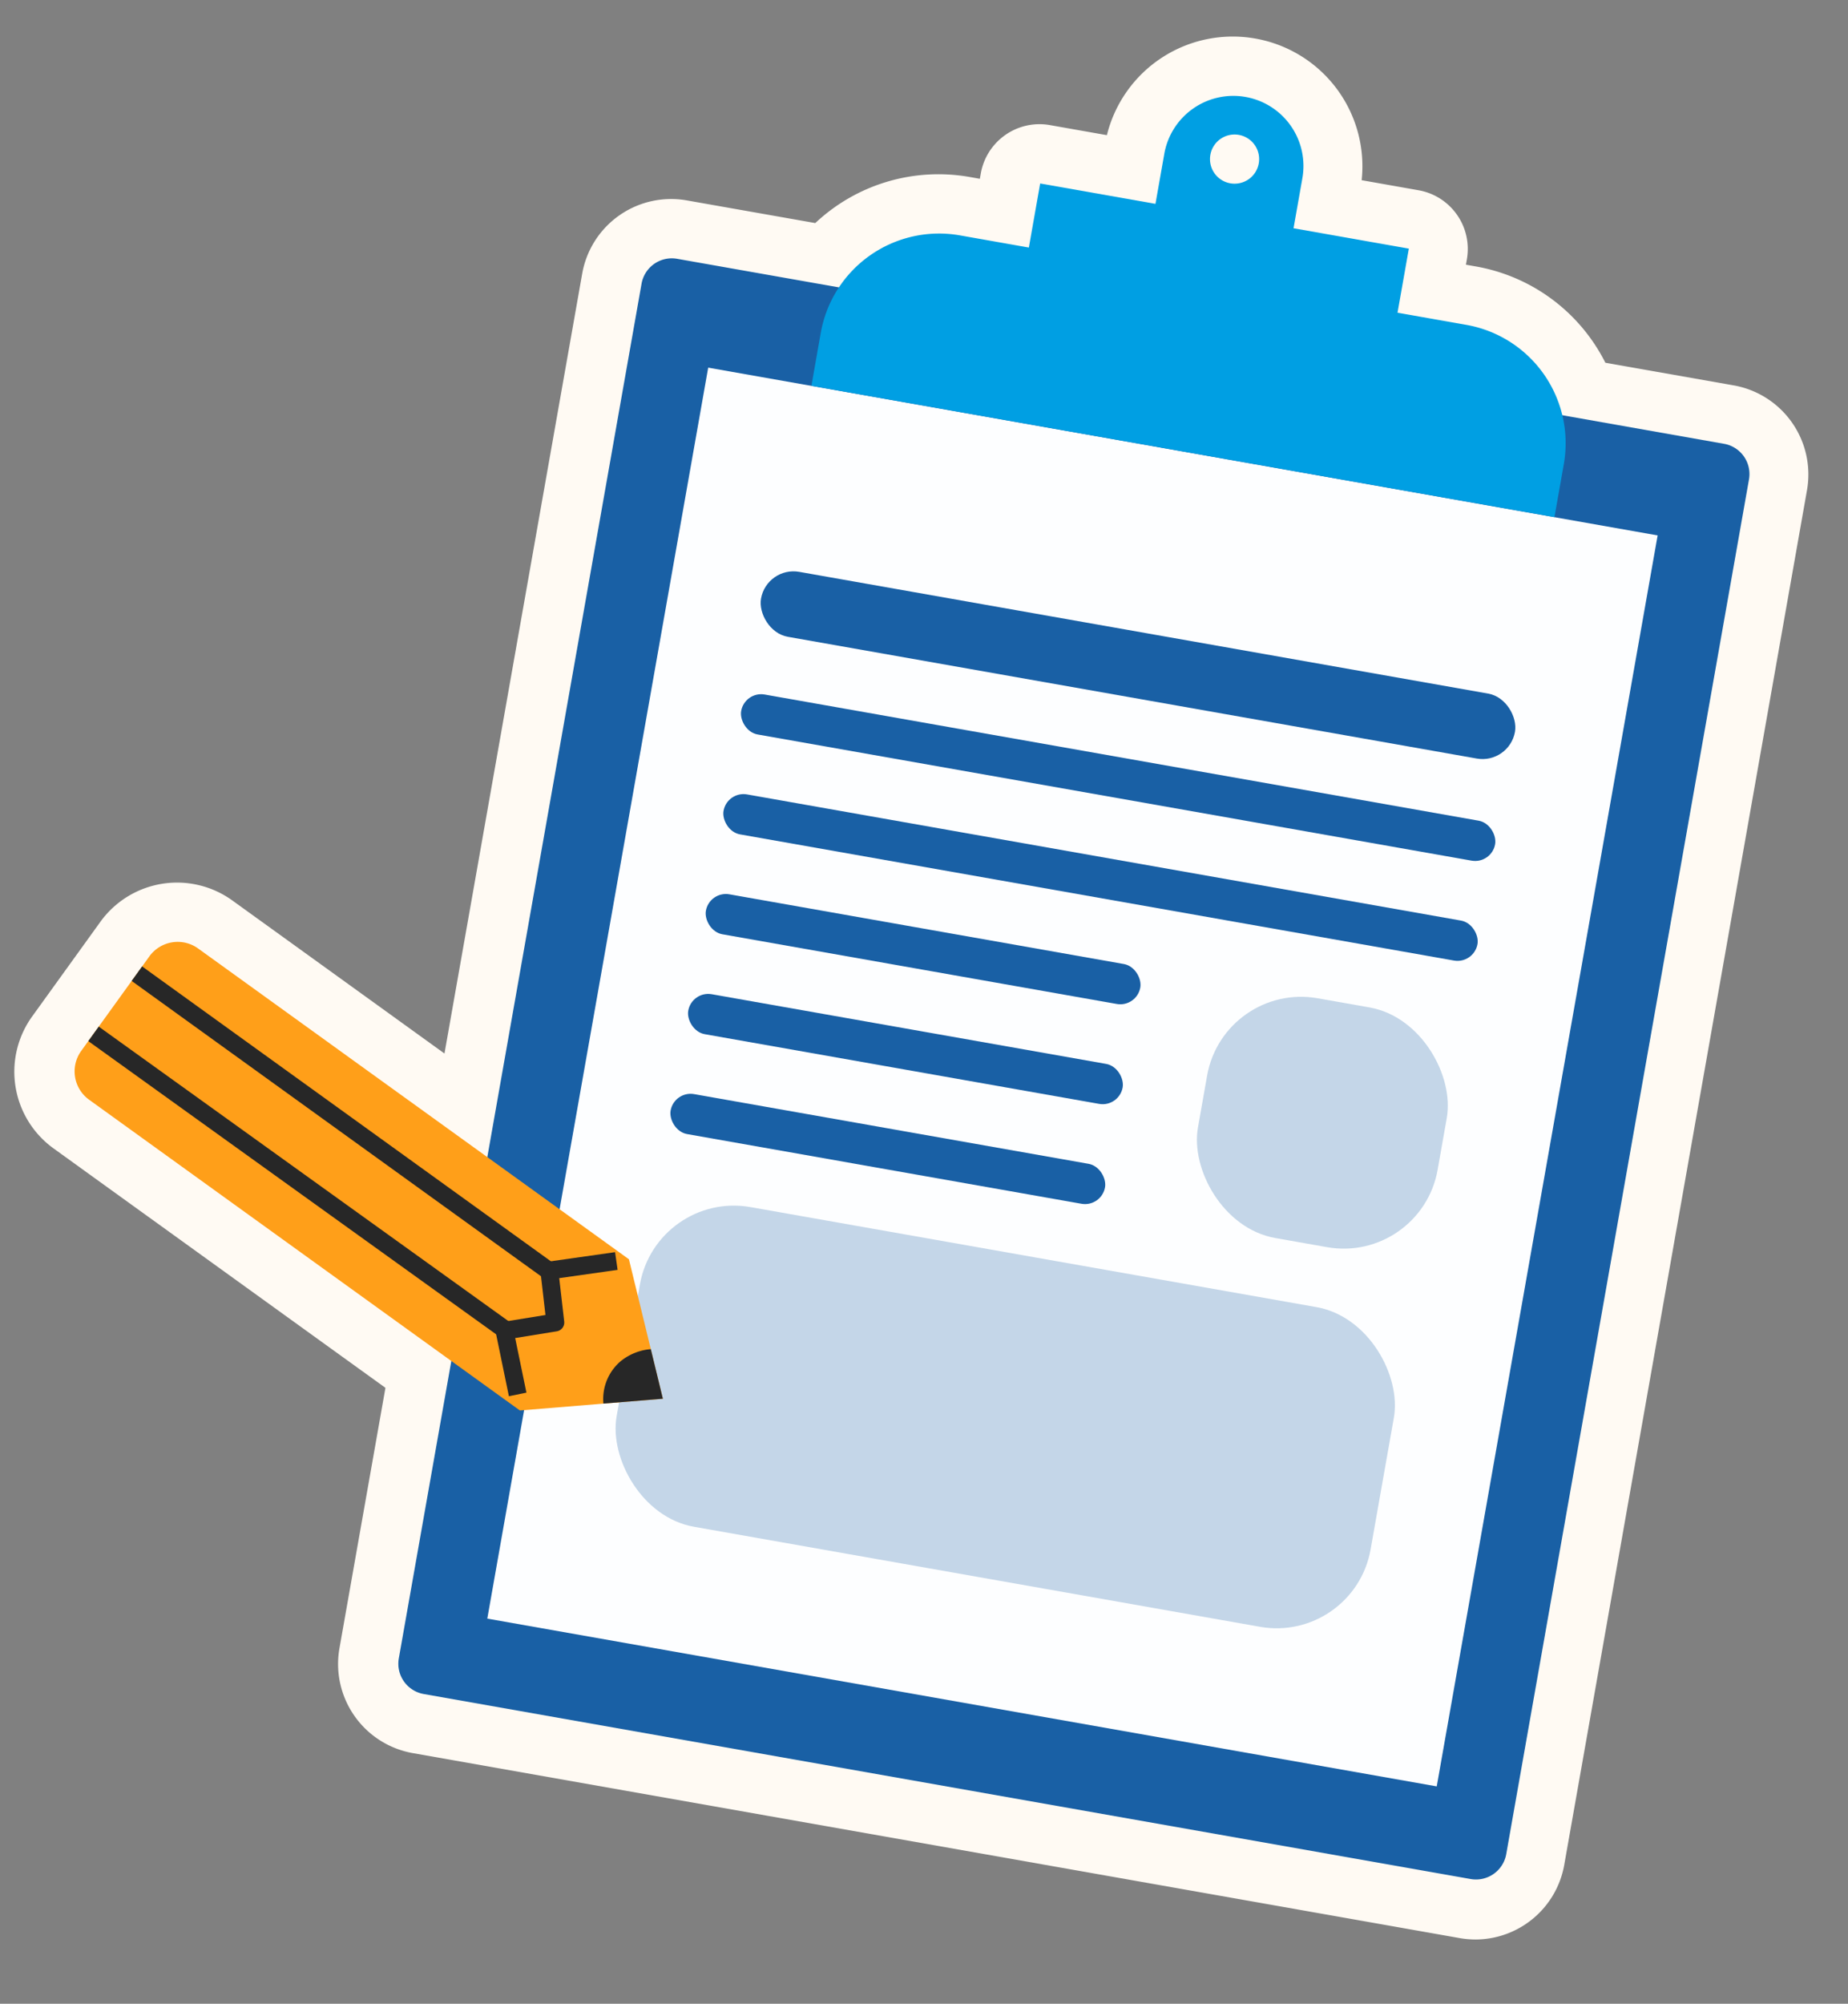 <svg xmlns="http://www.w3.org/2000/svg" xmlns:xlink="http://www.w3.org/1999/xlink" width="155" height="168" viewBox="0 0 155 168"><rect x="0" y="0" width="155" height="168" fill="#808080" stroke="none"/><defs><clipPath id="clip-path"><rect id="Rectangle_619" data-name="Rectangle 619" width="155" height="168" transform="translate(-3858 5977)" fill="none" stroke="#707070" stroke-width="1"></rect></clipPath></defs><g id="Mask_Group_42" data-name="Mask Group 42" transform="translate(3858 -5977)" clip-path="url(#clip-path)"><g id="Group_1027" data-name="Group 1027" transform="translate(-68.12 4.309)"><g id="Group_665" data-name="Group 665" transform="translate(-3783.679 5980.757)"><path id="Path_1113" data-name="Path 1113" d="M138.351,29.173l-13.57-2.4a10.081,10.081,0,0,0-8.046-7.576l-5.775-1.02.949-5.372-9.67-1.708.727-4.12a5.88,5.88,0,1,0-11.554-2.2c-.009.05-.018.1-.026.151l-.728,4.119L80.987,7.346l-.949,5.372L74.264,11.7a10.078,10.078,0,0,0-10.155,4.36l-13.57-2.4a2.575,2.575,0,0,0-2.985,2.089L34.617,88.979,10.36,71.486a2.93,2.93,0,0,0-4.091.663l-.606.841h0l-.771,1.07L2.024,78.036h0l-.548.762L.554,80.075a2.93,2.93,0,0,0,.663,4.091L31.6,106.073l-4.4,24.934a2.578,2.578,0,0,0,2.09,2.986l87.811,15.512h0a2.577,2.577,0,0,0,2.986-2.089l20.36-115.257a2.576,2.576,0,0,0-2.088-2.985M95.262,4.943a2.061,2.061,0,0,1,2.387-1.672" fill="#fffaf3"></path><path id="Path_1113_-_Outline" data-name="Path 1113 - Outline" d="M117.558,154.545a7.664,7.664,0,0,1-1.337-.118L28.413,138.917a7.588,7.588,0,0,1-6.144-8.778l3.859-21.846L-1.707,88.222A7.93,7.93,0,0,1-3.5,77.15l5.716-7.927a7.93,7.93,0,0,1,11.07-1.792L31.079,80.263,42.63,14.88a7.575,7.575,0,0,1,8.78-6.143l10.771,1.9A15.076,15.076,0,0,1,75.134,6.774l.85.15.079-.448a5,5,0,0,1,5.793-4.054l4.783.845a10.874,10.874,0,0,1,21.368,3.775l4.771.843a5,5,0,0,1,4.054,5.794l-.079.448.851.15a15.077,15.077,0,0,1,10.844,8.07l10.772,1.9h0a7.586,7.586,0,0,1,6.141,8.777L125,148.285a7.582,7.582,0,0,1-7.445,6.261Zm-85.02-25.055,83.038,14.669L135.094,33.675,123.911,31.7a5,5,0,0,1-3.991-3.754,5.084,5.084,0,0,0-4.055-3.822L110.09,23.1a5,5,0,0,1-4.054-5.794l.079-.448-4.746-.838a5,5,0,0,1-4.054-5.793l.356-2.016a2.944,2.944,0,0,0,2.515-2.4l-2.259-.4a.853.853,0,0,0-.574-.4l-.011,0-.05.287L96.7,5.2a.885.885,0,0,0-.375.522l-.742,4.206a5,5,0,0,1-5.793,4.054l-4.747-.838-.079.448a5,5,0,0,1-5.794,4.054l-5.774-1.02a5.082,5.082,0,0,0-5.119,2.2,5,5,0,0,1-5.036,2.16L52.056,19.006,39.541,89.849a5,5,0,0,1-7.848,3.186L9.114,76.752,5.82,81.321l28.7,20.7a5,5,0,0,1,2,4.925Z" fill="#fffaf3"></path></g><g id="Group_653" data-name="Group 653" transform="matrix(0.985, 0.174, -0.174, 0.985, -3731.868, 5972.691)"><g id="Group_577" data-name="Group 577" transform="translate(0 0)"><path id="Path_1007" data-name="Path 1007" d="M91.725,122.164H2.576A2.576,2.576,0,0,1,0,119.588V2.576A2.576,2.576,0,0,1,2.576,0H91.725A2.576,2.576,0,0,1,94.3,2.576V119.588a2.576,2.576,0,0,1-2.576,2.576" transform="translate(0 21.574)" fill="#1960a5"></path><rect id="Rectangle_490" data-name="Rectangle 490" width="80.846" height="106.481" transform="translate(6.727 30.105)" fill="#fdfeff"></rect><path id="Path_1008" data-name="Path 1008" d="M53.195,15.515H47.332V10.061H37.514V5.879a5.879,5.879,0,1,0-11.757,0v4.182H15.939v5.454H10.077A10.077,10.077,0,0,0,0,25.592V30.1H63.271V25.592A10.077,10.077,0,0,0,53.195,15.515M31.636,3.152a2.061,2.061,0,1,1-2.061,2.061,2.06,2.06,0,0,1,2.061-2.061" transform="translate(15.515 0)" fill="#009fe3"></path><rect id="Rectangle_492" data-name="Rectangle 492" width="64.201" height="5.527" rx="2.764" transform="translate(14.456 45.633)" fill="#1960a5"></rect><rect id="Rectangle_493" data-name="Rectangle 493" width="64.201" height="3.401" rx="1.701" transform="translate(14.456 56.263)" fill="#1960a5"></rect><rect id="Rectangle_496" data-name="Rectangle 496" width="36.99" height="3.401" rx="1.701" transform="translate(14.456 73.269)" fill="#1960a5"></rect><rect id="Rectangle_494" data-name="Rectangle 494" width="64.201" height="3.401" rx="1.701" transform="translate(14.456 64.766)" fill="#1960a5"></rect><rect id="Rectangle_495" data-name="Rectangle 495" width="36.99" height="3.401" rx="1.701" transform="translate(14.456 81.773)" fill="#1960a5"></rect><rect id="Rectangle_498" data-name="Rectangle 498" width="36.99" height="3.401" rx="1.701" transform="translate(14.456 90.276)" fill="#1960a5"></rect><rect id="Rectangle_497" data-name="Rectangle 497" width="20.408" height="20.408" rx="8" transform="translate(58.248 73.269)" fill="#1960a5" opacity="0.25"></rect><rect id="Rectangle_499" data-name="Rectangle 499" width="64.201" height="27.211" rx="8" transform="translate(14.456 98.78)" fill="#1960a5" opacity="0.25"></rect></g></g><g id="Group_654" data-name="Group 654" transform="matrix(0.966, -0.259, 0.259, 0.966, -3785.88, 6054.481)"><g id="Group_284" data-name="Group 284" transform="translate(0 0)"><path id="Path_656" data-name="Path 656" d="M28.808,45.475.659,10.957a2.931,2.931,0,0,1,.419-4.123L8.65.659a2.931,2.931,0,0,1,4.123.419L40.922,35.6l-.179,7.756-.1,4.277-4.924-.9Z" fill="#ff9f19"></path><path id="Path_657" data-name="Path 657" d="M.749,9.392-.749,9.3l.32-5.446a.75.75,0,0,1,.825-.7l3.58.364L4.514-.11a.75.75,0,0,1,.833-.634l5.632.686L10.8,1.431,5.891.833,5.354,4.449a.75.75,0,0,1-.818.636L1.023,4.727Z" transform="translate(28.975 34.781)" fill="#272727"></path><path id="Path_658" data-name="Path 658" d="M0,3.452A4.157,4.157,0,0,1,2.346.382,4.608,4.608,0,0,1,5.021.073l-.1,4.277Z" transform="translate(35.722 43.279)" fill="#272727"></path><path id="Line_21" data-name="Line 21" d="M26.3,33.441-.581.474.581-.474,27.465,32.493Z" transform="translate(7.265 1.788)" fill="#272727"></path><path id="Line_22" data-name="Line 22" d="M26.358,33.4-.58.475.58-.475,27.519,32.447Z" transform="translate(2.445 5.719)" fill="#272727"></path></g></g></g></g></svg>